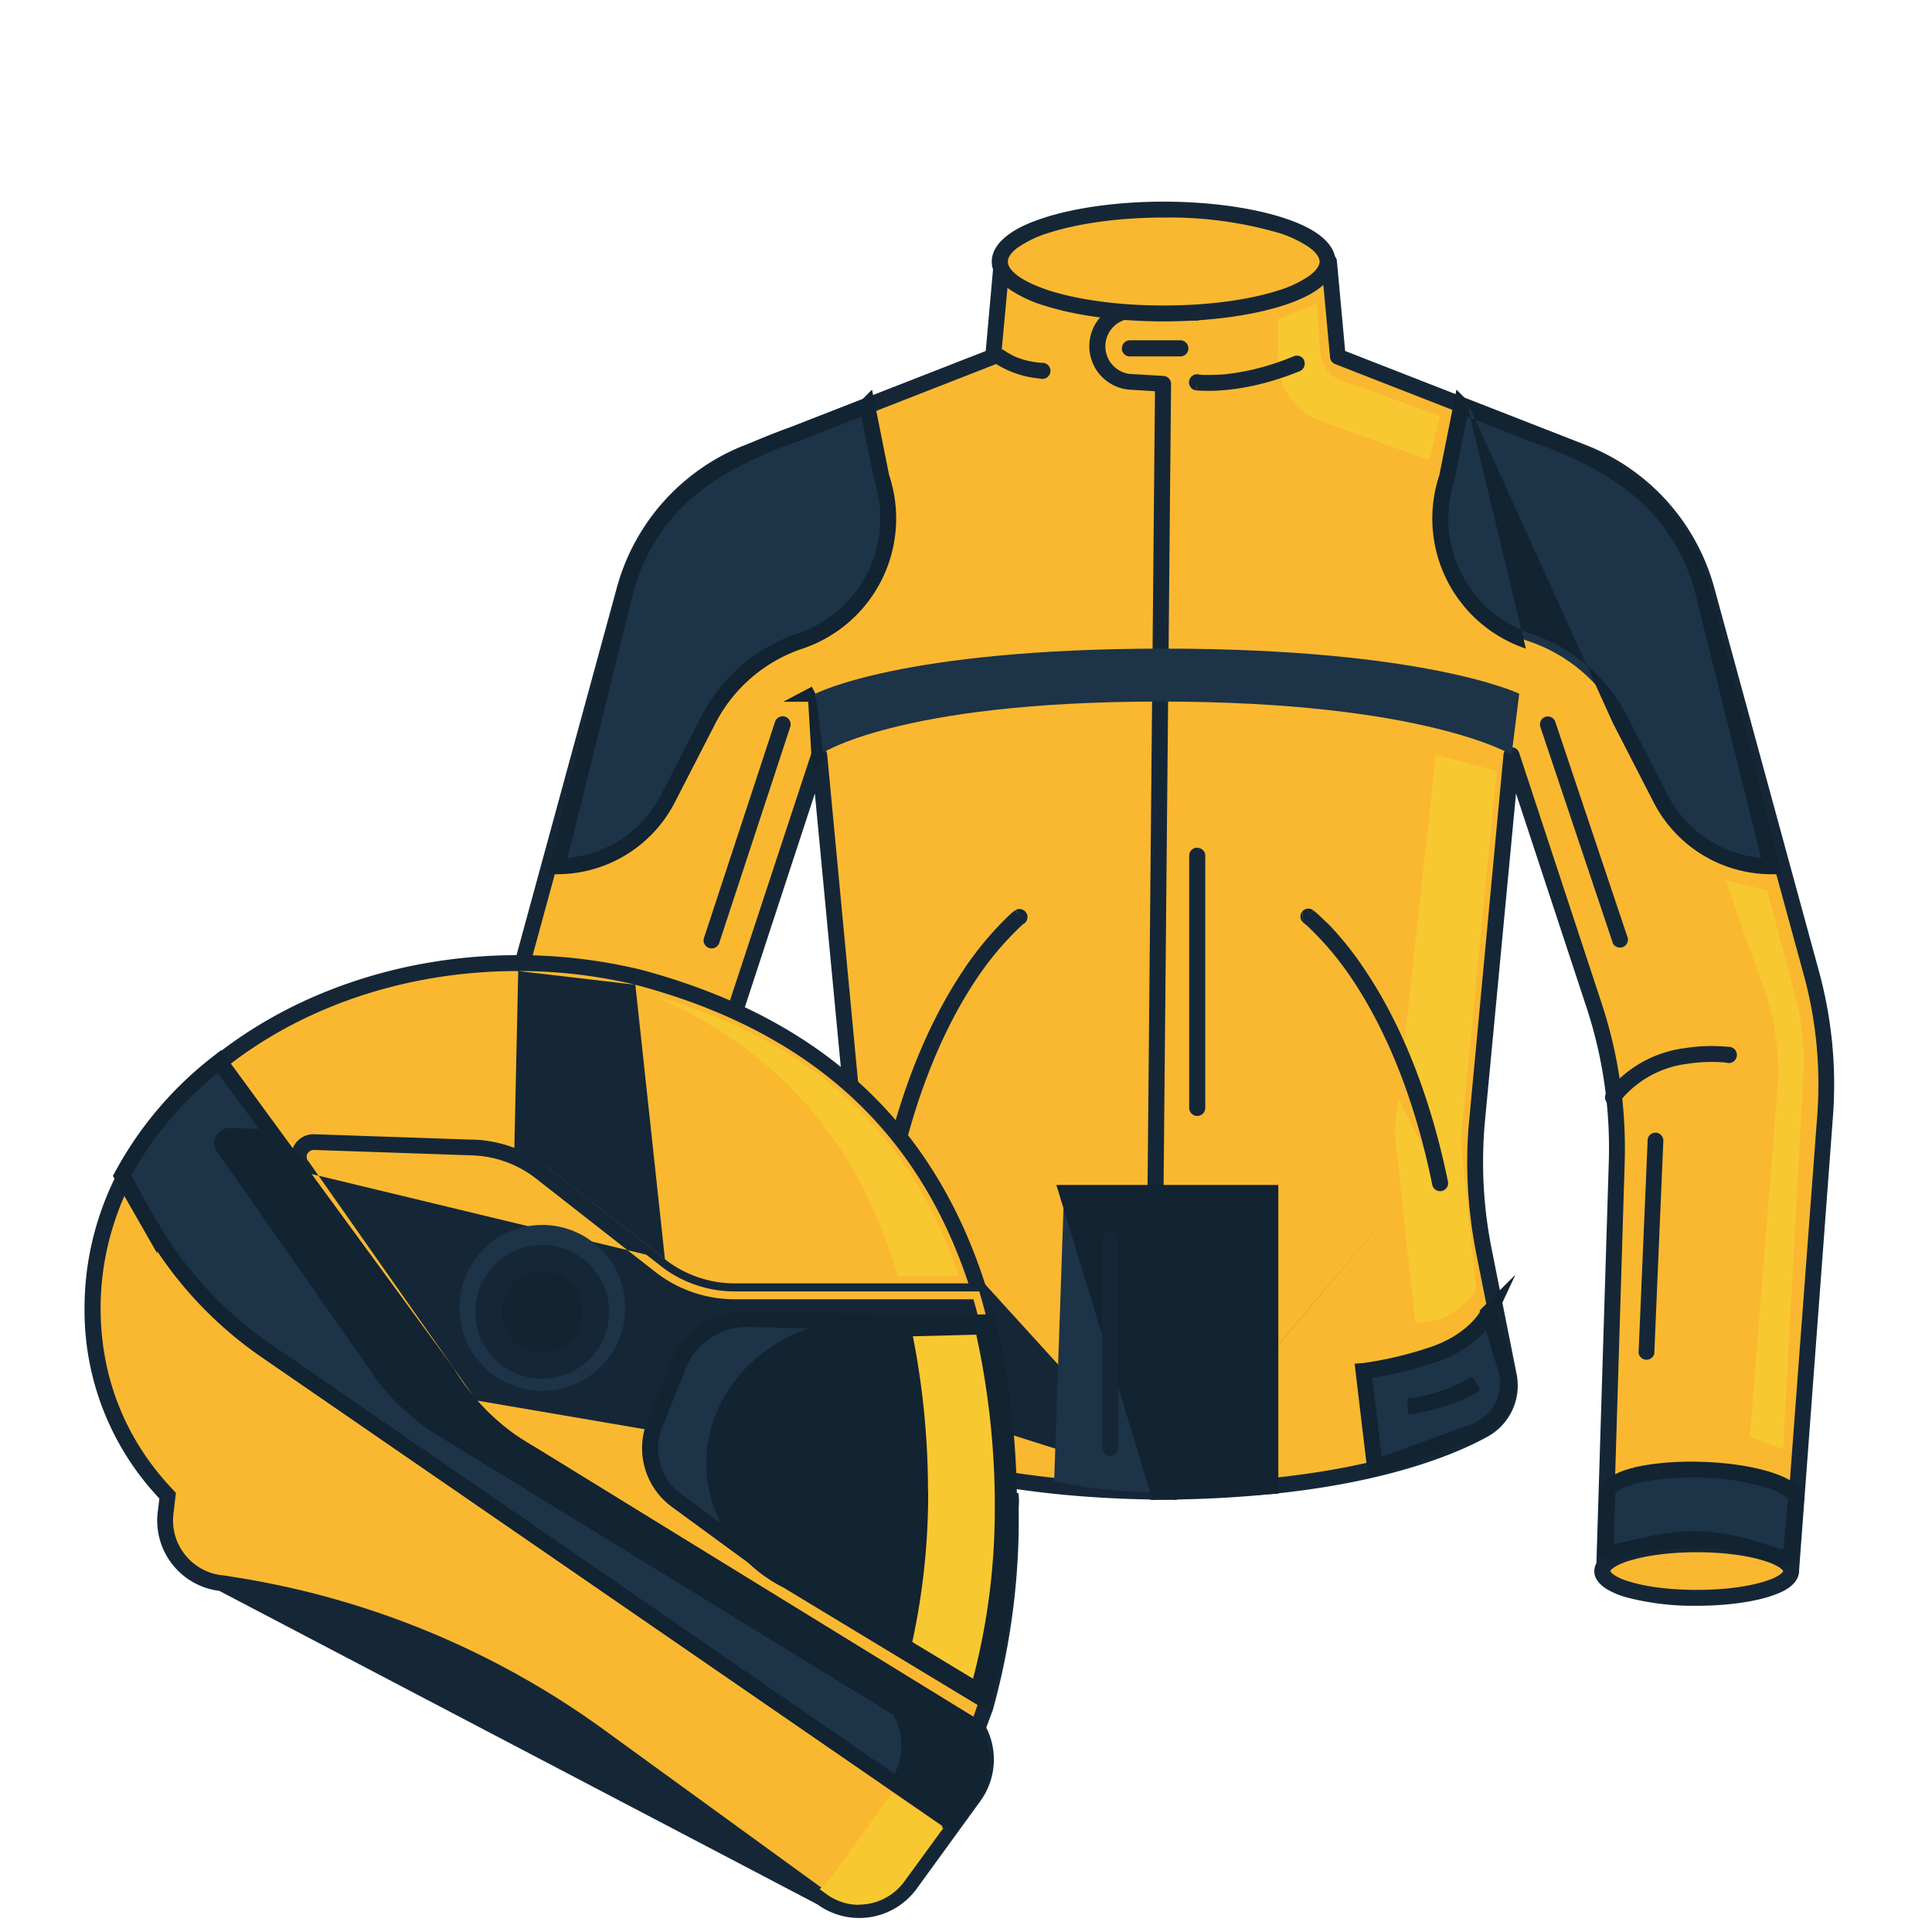 <svg xmlns="http://www.w3.org/2000/svg" width="96" height="96" fill="none"><path fill="#FAB831" d="M58.39 74.13c-9.2 0-14.09-1.86-16.31-3.09a2.51 2.51 0 0 1-1.23-2.68l1.23-6.17c.43-2.16.55-4.37.34-6.56L40.7 37.51l-4.1 12.45a22.58 22.58 0 0 0-1.13 7.78l.62 20.1-9.28.24-1.68-22.65c-.18-2.38.05-4.78.68-7.08l5.2-19.05a10.21 10.21 0 0 1 6.12-6.81l12.2-4.77.44-4.71 8.02 2.58.57 58.55.02-.01Z"/><path fill="#152737" fill-rule="evenodd" d="M49.56 12.68a.4.4 0 0 1 .34-.05l8.02 2.58c.16.06.27.2.27.38L58.76 74l.01.04a.4.4 0 0 1-.2.44l-.02.01a.4.4 0 0 1-.27.03c-9.18-.01-14.11-1.87-16.4-3.13a2.9 2.9 0 0 1-1.42-3.1l1.23-6.18c.43-2.12.54-4.3.34-6.44l-1.54-16.24L37 50.08a22.2 22.2 0 0 0-1.12 7.65l.62 20.1a.4.4 0 0 1-.38.4l-9.28.24a.4.4 0 0 1-.4-.36l-1.68-22.65c-.19-2.43.05-4.87.69-7.21l5.2-19.05A10.6 10.6 0 0 1 37 22.12l11.98-4.68.4-4.47a.4.4 0 0 1 .18-.29Zm8.41 61.05-.56-57.85-7.28-2.34-.39 4.22a.4.4 0 0 1-.25.33l-12.2 4.77a9.82 9.82 0 0 0-5.89 6.54l-5.2 19.05a20.48 20.48 0 0 0-.67 6.95l1.66 22.28 8.5-.22-.6-19.7c-.09-2.7.3-5.37 1.14-7.92m0 0 4.1-12.45a.4.4 0 0 1 .77.08l1.71 18.12m15.16 18.14c-8.87-.05-13.58-1.86-15.7-3.04a2.12 2.12 0 0 1-1.03-2.25" clip-rule="evenodd"/><path fill="#FAB831" d="M31.46 79.4c2.56 0 4.64-.6 4.64-1.33 0-.73-2.08-1.33-4.64-1.33-2.56 0-4.64.6-4.64 1.33 0 .73 2.08 1.33 4.64 1.33Z"/><path fill="#152737" fill-rule="evenodd" d="M27.22 78.07c0 .01.02.08.19.19.18.13.48.26.88.37.8.23 1.91.37 3.17.37s2.38-.14 3.17-.37c.4-.11.7-.24.88-.37.17-.1.2-.18.2-.19 0-.01-.03-.08-.2-.2a3.2 3.2 0 0 0-.88-.36c-.8-.23-1.91-.38-3.17-.38s-2.38.15-3.17.38c-.4.11-.7.24-.88.37-.17.1-.2.18-.2.19Zm.85-1.32c.88-.25 2.08-.4 3.39-.4 1.3 0 2.5.15 3.39.4.44.13.82.28 1.1.47.28.19.54.47.54.85s-.26.66-.53.84c-.29.2-.67.35-1.11.48-.88.25-2.08.4-3.39.4-1.3 0-2.5-.15-3.39-.4a3.96 3.96 0 0 1-1.1-.48c-.28-.18-.55-.46-.55-.84 0-.38.27-.66.54-.84.29-.2.67-.35 1.11-.48Z" clip-rule="evenodd"/><path fill="#1D3347" d="M35.84 74.26c-.02-.74-2.12-1.26-4.68-1.18-2.56.08-4.62.75-4.59 1.49l.09 2.67c.02.74 2.06-.62 4.62-.71 2.56-.09 4.68 1.13 4.66.4l-.09-2.67h-.01Z"/><path fill="#122331" fill-rule="evenodd" d="M36.13 73.86c-.11-.18-.29-.33-.46-.44a3.94 3.94 0 0 0-1.12-.44c-.9-.22-2.1-.34-3.4-.3-1.3.05-2.5.24-3.38.52-.43.14-.81.31-1.09.52-.26.19-.52.48-.5.86l.09 2.67c0 .2.09.4.3.52.17.1.37.1.5.08.28-.03.66-.15 1.05-.27l.04-.01c.83-.26 1.93-.6 3.13-.65 1.22-.04 2.34.23 3.19.43l.03.01c.4.1.78.19 1.05.2.14 0 .33 0 .5-.1.2-.13.28-.34.27-.54l-.1-3.06h-.1Zm-1.77-.11c-.8-.2-1.93-.31-3.19-.28a11.9 11.9 0 0 0-3.15.48c-.4.13-.69.27-.87.4-.17.13-.18.2-.19.2v.02l.09 2.48c.19-.03.46-.11.85-.23l.05-.02c.82-.25 2-.62 3.32-.66 1.32-.05 2.52.24 3.37.44h.03c.4.1.68.17.87.18l-.07-2.1h-.01l-.01-.39s-.02-.07-.2-.18a3.19 3.19 0 0 0-.9-.34Z" clip-rule="evenodd"/><path fill="#FAB831" d="M57.26 74.13c9.2 0 14.25-1.86 16.48-3.09a2.51 2.51 0 0 0 1.23-2.68l-1.23-6.17a22.57 22.57 0 0 1-.34-6.56l1.71-18.12 4.1 12.45a22.58 22.58 0 0 1 1.13 7.78l-.62 20.1 9.28.24 1.68-22.65c.18-2.38-.05-4.78-.68-7.08L84.8 29.3a10.21 10.21 0 0 0-6.12-6.81l-12.21-4.77-.43-4.71-6.62 2.53-3.13-.11a1.77 1.77 0 0 0-.18 3.54l1.68.1-.52 55.07-.01-.01Z"/><path fill="#152737" fill-rule="evenodd" d="M66.25 12.67c.1.07.17.18.18.3l.41 4.47 11.98 4.68a10.61 10.61 0 0 1 6.36 7.08l5.2 19.05c.64 2.34.88 4.78.7 7.2l-1.69 22.66a.4.4 0 0 1-.4.36l-9.28-.24a.4.4 0 0 1-.39-.4l.62-20.1c.08-2.6-.29-5.18-1.1-7.65l-3.51-10.65-1.54 16.24c-.2 2.15-.09 4.32.34 6.44l1.23 6.17a2.9 2.9 0 0 1-1.43 3.1c-2.3 1.27-7.38 3.13-16.57 3.14a.4.4 0 0 1-.37-.1l-.01-.01a.4.4 0 0 1-.1-.37l.51-54.6-1.3-.08a2.17 2.17 0 0 1 .22-4.33l3.04.11 6.55-2.5a.4.4 0 0 1 .35.03Zm-8.58 61.06c8.89-.05 13.75-1.86 15.88-3.04a2.12 2.12 0 0 0 1.03-2.25l-1.23-6.17c-.43-2.2-.56-4.45-.34-6.68m0 0 1.7-18.12a.4.4 0 0 1 .77-.08l4.1 12.45a22.98 22.98 0 0 1 1.15 7.91l-.6 19.7 8.5.23L90.3 55.4c.17-2.33-.05-4.69-.67-6.95l-5.2-19.05a9.82 9.82 0 0 0-5.88-6.54l-12.21-4.77a.4.4 0 0 1-.25-.33l-.39-4.2-6.13 2.35a.4.4 0 0 1-.15.02l-3.13-.1a1.38 1.38 0 0 0-.15 2.75l1.68.1a.4.4 0 0 1 .37.4l-.51 54.65" clip-rule="evenodd"/><path fill="#FAB831" d="M84.31 79.4c2.59 0 4.69-.6 4.69-1.33 0-.73-2.1-1.33-4.69-1.33-2.59 0-4.69.6-4.69 1.33 0 .73 2.1 1.33 4.69 1.33Z"/><path fill="#152737" fill-rule="evenodd" d="M80.02 78.07c0 .01.03.08.19.19.19.13.49.26.9.37.8.23 1.93.37 3.2.37 1.27 0 2.4-.14 3.2-.37.41-.11.71-.24.9-.37.16-.1.19-.18.2-.19-.01-.01-.04-.08-.2-.19a3.27 3.27 0 0 0-.9-.37c-.8-.23-1.93-.38-3.2-.38-1.27 0-2.4.15-3.2.38-.41.11-.71.24-.9.37-.16.1-.19.18-.2.19Zm.87-1.32c.89-.25 2.1-.4 3.42-.4 1.32 0 2.53.15 3.42.4.45.13.84.28 1.12.47.27.19.54.46.54.85 0 .39-.27.66-.54.85-.28.19-.67.34-1.12.47-.89.25-2.1.4-3.42.4a13.1 13.1 0 0 1-3.42-.4 4.02 4.02 0 0 1-1.12-.47c-.27-.19-.55-.46-.55-.85 0-.39.28-.66.55-.85.28-.19.67-.34 1.12-.47Z" clip-rule="evenodd"/><path fill="#FAB831" d="M57.82 15.58c4.5 0 8.14-1.16 8.14-2.58 0-1.43-3.64-2.58-8.14-2.58s-8.14 1.15-8.14 2.58c0 1.42 3.64 2.58 8.14 2.58Z"/><path fill="#152737" fill-rule="evenodd" d="M50.56 12.31c-.37.28-.48.52-.48.69 0 .17.1.41.48.69.36.27.9.53 1.62.76 1.43.45 3.42.73 5.64.73 2.22 0 4.21-.28 5.64-.73a5.6 5.6 0 0 0 1.62-.76c.37-.28.49-.52.49-.69 0-.17-.12-.41-.49-.69a5.6 5.6 0 0 0-1.62-.76 19.48 19.48 0 0 0-5.64-.74c-2.22 0-4.21.29-5.64.74a5.6 5.6 0 0 0-1.62.76Zm1.38-1.51c1.53-.48 3.6-.78 5.88-.78s4.35.3 5.88.78c.75.24 1.4.53 1.86.88.45.34.8.78.8 1.32s-.35.98-.8 1.32c-.46.35-1.1.64-1.86.88-1.53.48-3.6.77-5.88.77s-4.35-.29-5.88-.77a6.37 6.37 0 0 1-1.86-.88c-.45-.34-.8-.78-.8-1.32s.35-.98.8-1.32c.46-.35 1.1-.64 1.87-.88Z" clip-rule="evenodd"/><path fill="#1D3347" d="M79.87 74.21c.02-.74 2.14-1.26 4.73-1.18 2.59.09 4.66.76 4.64 1.49 0 .24-.24 2.41-.25 2.66-.02.74-1.92-.62-4.51-.7-2.59-.08-4.73 1.13-4.7.4l.09-2.67Z"/><path fill="#122331" fill-rule="evenodd" d="m80.26 74.22-.08 2.5c.19-.02.47-.09.88-.18l.04-.01c.85-.2 2.06-.49 3.4-.44 1.35.04 2.51.41 3.31.67h.01c.36.12.62.2.79.23l.1-.97c0-.07 0-.14.02-.21a118.58 118.58 0 0 0 .11-1.28v-.01c0-.01-.01-.08-.18-.2a3.28 3.28 0 0 0-.88-.4 12.3 12.3 0 0 0-3.2-.5c-1.26-.03-2.4.07-3.21.28-.41.1-.72.22-.9.34-.19.11-.2.18-.2.18Zm.92-1.3c.9-.21 2.11-.33 3.43-.28 1.32.04 2.53.24 3.41.52.44.14.82.31 1.1.51.26.2.52.48.52.86l-.04.5a123.66 123.66 0 0 1-.1 1.05l-.12 1.11a.6.6 0 0 1-.29.52c-.17.1-.36.1-.5.08a5.76 5.76 0 0 1-.97-.26l-.04-.02c-.8-.25-1.88-.6-3.11-.64a12.2 12.2 0 0 0-3.21.43l-.04.01c-.4.1-.79.19-1.07.2-.13 0-.32 0-.49-.1a.56.56 0 0 1-.22-.25.63.63 0 0 1-.05-.29l.09-2.67c0-.39.29-.66.56-.83a4 4 0 0 1 1.14-.44Z" clip-rule="evenodd"/><path fill="#152737" fill-rule="evenodd" d="M55.75 17.31c0-.22.17-.4.39-.4h2.51a.4.4 0 0 1 0 .8h-2.51a.4.4 0 0 1-.4-.4Z" clip-rule="evenodd"/><path fill="#1D3347" d="m43.09 20.16.71 3.55a6.42 6.42 0 0 1-4.05 8.15 7.97 7.97 0 0 0-4.55 3.9l-2.02 3.93a6.19 6.19 0 0 1-5.5 3.36l3.29-13.22c.85-3.43 2.67-6.21 8.47-8.24l3.64-1.42.01-.01Z"/><path fill="#122331" fill-rule="evenodd" d="m43.33 19.36.85 4.25a6.82 6.82 0 0 1-4.3 8.62 7.57 7.57 0 0 0-4.33 3.71l-2.02 3.93a6.58 6.58 0 0 1-5.85 3.57h-.5l3.4-13.7a10.43 10.43 0 0 1 2.48-4.82c1.34-1.44 3.3-2.67 6.24-3.7l3.56-1.39.47-.47Zm-.53 1.34-3.23 1.26c-2.86 1-4.7 2.18-5.93 3.5a9.64 9.64 0 0 0-2.29 4.46L28.2 42.63a5.8 5.8 0 0 0 4.64-3.12l2.02-3.93c1-1.93 2.7-3.4 4.77-4.1a6.03 6.03 0 0 0 3.8-7.64v-.03l-.62-3.1Z" clip-rule="evenodd"/><path fill="#1D3347" d="m72.61 20.16-.71 3.55a6.42 6.42 0 0 0 4.05 8.15 7.97 7.97 0 0 1 4.55 3.9l2.02 3.93a6.19 6.19 0 0 0 5.5 3.36l-3.29-13.22c-.85-3.43-2.67-6.21-8.47-8.24l-3.64-1.42-.01-.01Z"/><path fill="#122331" fill-rule="evenodd" d="m72.84 19.83 3.56 1.39c2.93 1.03 4.9 2.26 6.24 3.7a10.43 10.43 0 0 1 2.47 4.81l3.42 13.71h-.51a6.58 6.58 0 0 1-5.85-3.57l-2.02-3.93m-7.3-16.1-.48-.48-.85 4.25a6.82 6.82 0 0 0 4.3 8.62M72.9 20.7l-.62 3.11v.03a6.03 6.03 0 0 0 3.8 7.65 8.36 8.36 0 0 1 4.77 4.09l2.02 3.93a5.8 5.8 0 0 0 4.64 3.12l-3.16-12.7a9.64 9.64 0 0 0-2.29-4.48c-1.23-1.31-3.07-2.49-5.93-3.49h-.01L72.9 20.7Z" clip-rule="evenodd"/><path fill="#FAB831" d="M49.67 17.73s.7.58 2.04.69Z"/><path fill="#152737" fill-rule="evenodd" d="M49.37 17.48a.4.4 0 0 1 .55-.05l-.25.3.25-.3h.02l.07.06.34.19c.3.14.77.3 1.4.35a.4.4 0 1 1-.07.78 4.88 4.88 0 0 1-2.21-.74l-.04-.02v-.01h-.01l.25-.31-.25.3a.4.4 0 0 1-.05-.55Z" clip-rule="evenodd"/><path fill="#1D3347" d="M40.52 34.47s4.25-2.24 17.3-2.24 17.67 2.24 17.67 2.24l-.38 3.03s-4.31-2.64-17.47-2.64-16.92 2.64-16.92 2.64l-.2-3.03Z"/><path fill="#122331" fill-rule="evenodd" d="m40.52 34.47-.18-.35-1.42.75h1.24l.2 3.36.59-.4" clip-rule="evenodd"/><path fill="#FAB831" d="M50.69 45.54s-4.5 3.32-6.54 13.21Z"/><path fill="#152737" fill-rule="evenodd" d="M50.92 45.86a1.95 1.95 0 0 0-.17.14 15.21 15.21 0 0 0-2.24 2.66c-1.35 2.02-2.96 5.27-3.97 10.17a.4.4 0 1 1-.78-.16c1.03-5 2.69-8.34 4.1-10.45a16 16 0 0 1 2.37-2.82 5.4 5.4 0 0 1 .2-.16l.02-.01.24.31-.23-.32a.4.4 0 0 1 .47.64ZM59.49 42.13c.22 0 .4.17.4.39v12.53a.4.4 0 1 1-.8 0V42.52c0-.22.18-.4.4-.4Z" clip-rule="evenodd"/><path fill="#1D3347" d="m52.38 73.6.49-14.32h10.26v14.57s-3.44.25-5.87.28c-2.43.04-4.89-.53-4.89-.53h.01Z"/><path fill="#122331" fill-rule="evenodd" d="M52.49 58.88h11.03v15.34l-.36.02h-.04l-.12.01a134.87 134.87 0 0 1-5.73.27m-4.78-15.64-.5 14.32Z" clip-rule="evenodd"/><path fill="#1D3347" d="M41.47 65.22s.63 1.34 2.67 2.05c2.04.71 3.56.85 3.56.85l-.54 4.61-4.96-1.59a2.56 2.56 0 0 1-1.57-3.16l.85-2.75-.01-.01Z"/><path fill="#122331" fill-rule="evenodd" d="m40.15 63.34 1.78 1.78-.02.07.02.03a4.94 4.94 0 0 0 2.34 1.68 18.33 18.33 0 0 0 3.4.82H47.74l.4.04-.63 5.5-5.43-1.75a2.95 2.95 0 0 1-1.82-3.65l.8-2.6-.9-1.92Zm1.47 2.77-.61 1.99a2.16 2.16 0 0 0 1.32 2.67l4.5 1.44.43-3.75-.65-.11a19.1 19.1 0 0 1-2.6-.7 5.73 5.73 0 0 1-2.39-1.54Z" clip-rule="evenodd"/><path fill="#1D3347" d="M73.98 65.22s-.63 1.34-2.67 2.05c-2.04.71-3.56.85-3.56.85l.57 4.81 4.93-1.79a2.56 2.56 0 0 0 1.57-3.16l-.85-2.75.01-.01Z"/><path fill="#122331" fill-rule="evenodd" d="m74.4 65.27.9-1.93-1.78 1.78.02.07a3.17 3.17 0 0 1-.41.51c-.38.39-1 .86-1.95 1.2a18.3 18.3 0 0 1-3.45.83h-.01l-.41.03.68 5.71 5.4-1.96a2.95 2.95 0 0 0 1.8-3.65l-.8-2.6Zm-6.21 3.2.46 3.92 4.46-1.62a2.16 2.16 0 0 0 1.33-2.67l-.61-2c-.04.06-.09.1-.14.15a5.73 5.73 0 0 1-2.25 1.4 19.08 19.08 0 0 1-3.25.81Z" clip-rule="evenodd"/><path fill="#152737" fill-rule="evenodd" d="M55.17 61.15c.22 0 .4.18.4.4v10.4a.4.4 0 0 1-.8 0v-10.4c0-.22.18-.4.4-.4Z" clip-rule="evenodd"/><path fill="#1D3347" d="M42.35 68.76s1.45 1.05 3.12 1.13Z"/><path fill="#122331" fill-rule="evenodd" d="M42.12 69.08a54.35 54.35 0 0 1 .46-.64h.01a2.84 2.84 0 0 0 .22.15 5.47 5.47 0 0 0 2.68.9l-.04.8a6.25 6.25 0 0 1-3.05-1.03 5.87 5.87 0 0 1-.26-.16l-.02-.02Z" clip-rule="evenodd"/><path fill="#1D3347" d="M69.95 69.88s1.6-.07 3.41-1.13Z"/><path fill="#122331" fill-rule="evenodd" d="m69.97 70.27-.02-.39-.02-.4h.01a2.03 2.03 0 0 0 .24-.02 8.41 8.41 0 0 0 2.98-1.05l.4.68a9.2 9.2 0 0 1-3.57 1.18h-.02Z" clip-rule="evenodd"/><path fill="#FAB831" d="M85.9 52.42s-3.72-.55-5.7 2.04Z"/><path fill="#152737" fill-rule="evenodd" d="m85.96 52.03-.06.39.06-.4a.4.4 0 0 1-.12.8v-.01h-.03a4.21 4.21 0 0 0-.53-.04c-.37-.01-.87 0-1.43.09a5.09 5.09 0 0 0-3.34 1.84.4.4 0 1 1-.62-.48 5.87 5.87 0 0 1 3.84-2.14 8.54 8.54 0 0 1 2.18-.06h.04Z" clip-rule="evenodd"/><path fill="#FAB831" d="M29.94 52.37s4.53-.33 5.68 2.09Z"/><path fill="#152737" fill-rule="evenodd" d="m29.94 52.37-.03-.4a.4.4 0 1 0 .06.8h.04a7.08 7.08 0 0 1 .65-.02c.43 0 1 .04 1.62.15 1.26.21 2.5.7 2.98 1.73a.4.4 0 0 0 .72-.34c-.67-1.4-2.27-1.95-3.56-2.17a11.49 11.49 0 0 0-2.45-.15h-.05l.02.4ZM76.78 35.62a.4.4 0 0 1 .5.24l3.61 10.77a.4.4 0 0 1-.74.26l-3.61-10.77a.4.4 0 0 1 .24-.5ZM39.01 35.61c.21.07.32.3.26.5l-3.54 10.77a.4.4 0 0 1-.76-.24l3.54-10.77a.4.4 0 0 1 .5-.26ZM33.53 55.84c.22-.01.4.16.4.38l.26 10.52a.4.4 0 1 1-.79.02l-.26-10.52c0-.22.17-.4.39-.4ZM82.28 56.28c.21.01.38.2.37.42l-.45 10.57a.4.4 0 0 1-.78-.04l.45-10.57c0-.22.19-.38.4-.38Z" clip-rule="evenodd"/><path fill="#F8C831" d="M71.35 37.5 69.3 56.23l1.02 9.48s1.14.04 1.88-.49 1.16-1.09 1.16-1.09l-.78-7.45 1.78-18.37-3.02-.81h.01Z"/><path fill="#FAB831" d="M65.01 45.54s4.5 3.32 6.54 13.21Z"/><path fill="#152737" fill-rule="evenodd" d="M64.7 45.3a.4.4 0 0 1 .54-.08l-.23.32.24-.32.01.02a4.65 4.65 0 0 1 .2.16l.57.54a16 16 0 0 1 1.81 2.28c1.41 2.1 3.07 5.46 4.1 10.45a.4.4 0 1 1-.78.16c-1-4.9-2.62-8.15-3.97-10.17A15.21 15.21 0 0 0 64.95 46a4.42 4.42 0 0 0-.17-.14m-.09-.55a.4.4 0 0 0 .09.55Z" clip-rule="evenodd"/><path fill="#F8C831" d="m85.74 43.73 1.93 5.46c.56 1.59.78 3.28.65 4.97l-1.37 17.23 1.65.61 1.01-18.64c.07-1.29-.06-2.59-.4-3.84l-1.4-5.27-2.07-.51v-.01ZM63.5 15.86v2c0 1.38.87 2.62 2.17 3.08l5.36 1.92.52-2.2-4.85-1.73a1.66 1.66 0 0 1-1.11-1.47l-.16-2.37-1.93.77Z"/><path fill="#FAB831" d="M59.49 19s1.99.28 4.95-.93Z"/><path fill="#152737" fill-rule="evenodd" d="M64.8 17.92a.4.4 0 0 1-.21.52c-1.52.62-2.8.86-3.7.94a8.53 8.53 0 0 1-1.42.02h-.03l.05-.4-.06.4a.4.4 0 0 1 .11-.8l.02.01a1.9 1.9 0 0 0 .3.02c.22 0 .54 0 .96-.03.83-.08 2.03-.3 3.47-.9a.4.4 0 0 1 .52.22Z" clip-rule="evenodd"/><path fill="#FAB831" d="M8.33 74.32A13.23 13.23 0 0 1 4.6 65c0-9.46 9.47-17.14 21.15-17.14 2.06 0 4.04.24 5.92.69 9.12 2.41 14.53 7.7 16.99 15.62H36.51a6 6 0 0 1-3.7-1.28l-5.88-4.61a5.95 5.95 0 0 0-3.45-1.26l-7.86-.27a.74.74 0 0 0-.63 1.16l8.09 11.53a8.06 8.06 0 0 0 2.36 2.22l23.14 14.22a3.12 3.12 0 0 1-.19 3.39l-3.16 4.35a3.13 3.13 0 0 1-4.38.69l-11.07-8.04a42.07 42.07 0 0 0-18.36-7.54l-.47-.07a3.13 3.13 0 0 1-2.72-3.5l.1-.84Z"/><path fill="#152737" fill-rule="evenodd" d="M25.75 48.25C14.21 48.25 5 55.83 5 65c0 3.57 1.32 6.64 3.62 9.05l.12.13-.12 1.03c-.19 1.5.88 2.87 2.38 3.06h.03a8.2 8.2 0 0 1 .45.07 42.46 42.46 0 0 1 18.53 7.61l11.07 8.04c1.23.9 2.94.62 3.83-.6l3.16-4.35c.63-.87.68-1.98.21-2.88L25.23 72M10.9 79.05a3.52 3.52 0 0 1-3.06-3.94l.08-.65A13.61 13.61 0 0 1 4.2 65c0-9.75 9.72-17.54 21.54-17.54 2.1 0 4.1.25 6.01.7h.01c9.24 2.45 14.76 7.84 17.27 15.9l.16.5H36.5a6.4 6.4 0 0 1-3.94-1.36l-5.88-4.6a5.56 5.56 0 0 0-3.22-1.19l-7.86-.27c-.29 0-.46.31-.3.54l8.1 11.53c.6.85 1.35 1.57 2.24 2.11L48.87 85.6l.05.08a3.52 3.52 0 0 1-.21 3.82l-3.16 4.35a3.53 3.53 0 0 1-4.93.78M25.75 48.25a25 25 0 0 1 5.82.68Zm5.82.68c8.8 2.33 14.06 7.35 16.55 14.84H36.5a5.6 5.6 0 0 1-3.46-1.2m0 0-5.88-4.6a6.34 6.34 0 0 0-3.68-1.34" clip-rule="evenodd"/><path fill="#FAB831" d="m23.08 69.44-8.09-11.53a.74.74 0 0 1 .63-1.16l7.86.27c1.26.04 2.47.48 3.45 1.26l5.88 4.61a6 6 0 0 0 3.7 1.28h12.15a38.25 38.25 0 0 1 1.56 10.68l.01.57c0 3.31-.45 6.48-1.27 9.41l-.39 1.06-23.14-14.22a8.06 8.06 0 0 1-2.36-2.22l.01-.01Z"/><path fill="#152737" fill-rule="evenodd" d="m15.31 57.68 8.28 11.8a7.63 7.63 0 0 0 2.05 1.85L48.37 85.3l.21-.6a34.56 34.56 0 0 0 1.25-9.55v-.34c.01-.18.01-.36-.01-.53v-.05a38.2 38.2 0 0 0-1.45-9.67H36.5a6.4 6.4 0 0 1-3.94-1.36l-5.89-4.61a5.44 5.44 0 0 0-3.21-1.18l-7.86-.27c-.29 0-.46.31-.3.54Zm-.64.46c-.54-.77.03-1.82.96-1.78l7.86.27c1.35.04 2.64.5 3.69 1.34l5.87 4.6m-18.38-4.43 7.9 11.26Zm7.9 11.26h-.01l.19.28c.66.93 1.5 1.73 2.47 2.33l23.55 14.47.57-1.53v-.01a35.35 35.35 0 0 0 1.28-9.81v-.26c.02-.22.02-.45-.02-.68" clip-rule="evenodd"/><path fill="#122331" d="M26.94 67.22a2.03 2.03 0 1 0 0-4.06 2.03 2.03 0 0 0 0 4.06Z"/><path fill="#1D3347" fill-rule="evenodd" d="M26.94 61.86a3.32 3.32 0 1 0 0 6.65 3.32 3.32 0 0 0 0-6.65Zm-4.11 3.33a4.12 4.12 0 1 1 8.23 0 4.12 4.12 0 0 1-8.23 0Z" clip-rule="evenodd"/><path fill="#122331" d="M39.11 78.54a6.72 6.72 0 0 1-3.71-5.86c0-3.77 3.41-6.83 7.61-6.83l6.09-.15a41.2 41.2 0 0 1 1.04 8.76l.01.57c0 3.31-.45 6.48-1.27 9.41l-9.77-5.9Z"/><path fill="#122331" fill-rule="evenodd" d="m49.41 65.3.07.3a41.59 41.59 0 0 1 1.05 8.88l.01.25v.3c0 3.35-.45 6.55-1.28 9.52l-.14.5-10.2-6.17a7.11 7.11 0 0 1-3.92-6.2c0-4.03 3.63-7.22 8-7.23l6.41-.15Zm-.62.8-5.78.14c-4.02 0-7.22 2.93-7.22 6.44 0 2.32 1.4 4.38 3.5 5.51h.02l9.33 5.64a34.66 34.66 0 0 0 1.11-8.8V74.42c.01-.18.01-.36-.01-.53v-.05c-.1-2.8-.41-5.37-.95-7.74Z" clip-rule="evenodd"/><path fill="#1D3347" d="m32.54 70.78 1.15-2.9a3.7 3.7 0 0 1 3.52-2.34l9.21.23-3.31.12c-4.2 0-7.61 3.06-7.61 6.83a6.5 6.5 0 0 0 2.52 5.06l-4.4-3.22a3.22 3.22 0 0 1-1.09-3.78h.01Z"/><path fill="#122331" fill-rule="evenodd" d="M37.2 65.93a3.3 3.3 0 0 0-3.14 2.1l-1.24 3.11a2.83 2.83 0 0 0 1.03 3.1l1.95 1.43c-.44-.9-.7-1.9-.7-2.95 0-3.07 2.1-5.65 5.05-6.71l-2.95-.08Zm-3.88 1.8a4.1 4.1 0 0 1 3.9-2.59l9.21.23v.8l-3.31.11h-.01c-4.02 0-7.22 2.93-7.22 6.44 0 1.88.9 3.57 2.38 4.75l-.48.63-4.4-3.22a3.61 3.61 0 0 1-1.23-4.25l.1-.25h.01l1.05-2.65Z" clip-rule="evenodd"/><path fill="#1D3347" d="m7.41 60.79-1.35-2.37a17.76 17.76 0 0 1 4.84-5.68l11.34 15.5a11.5 11.5 0 0 0 4.25 4.07l21.94 13.53-.05.13a3.12 3.12 0 0 1-.19 3.39l-.89 1.22-34.08-23.47a19.25 19.25 0 0 1-5.8-6.33v.01Z"/><path fill="#122331" fill-rule="evenodd" d="m10.98 52.18 11.59 15.84v.01a11.11 11.11 0 0 0 4.12 3.94l22.23 13.7-.1.27c.56 1.14.5 2.55-.31 3.65l-1.12 1.53L13 67.44a19.57 19.57 0 0 1-5.19-5.27v.11l-2.2-3.85.11-.2a18.15 18.15 0 0 1 4.95-5.8l.32-.25ZM7 59.3l.74 1.28a18.85 18.85 0 0 0 5.7 6.2L47.2 90.04l.66-.91c.66-.9.68-2.05.17-2.97l-.1-.15L26.3 72.65a11.9 11.9 0 0 1-4.38-4.19L10.82 53.31a17.3 17.3 0 0 0-4.3 5.1l.5.89Z" clip-rule="evenodd"/><path fill="#F8C831" d="M47.63 63.4c-2.35-7.13-7.29-11.68-15.08-13.89 6.03 2.64 9.95 7.07 11.93 13.46l.13.43H47.63ZM42.69 94.64a2.8 2.8 0 0 0 2.24-1.14l1.94-2.66-2.53-1.75-3 4.13c-.18.24-.38.46-.61.65l.34.25c.48.35 1.04.53 1.62.53v-.01ZM48.35 83.41a33.15 33.15 0 0 0 1.08-8.49v-.54a39.98 39.98 0 0 0-.92-8.06l-3.15.08a39.8 39.8 0 0 1 .75 7.32v.17l.01.35c0 2.49-.27 4.96-.79 7.35l3.03 1.83-.01-.01Z"/><path fill="#122331" d="M47.89 89.19c.63-.87.7-2.04.17-2.99l-.08-.15-2.94-1.83-.03.11-10.33-6.24a7.87 7.87 0 0 1-1.77-1.36l-6.61-4.08c-.22-.13-.44-.26-.66-.41l-.38-.24a8.29 8.29 0 0 1-2.47-2.32l-.13-.19c-.28-.36-.51-.69-.72-1.03L13.19 56.5l-1.76-.06a.37.37 0 0 0-.34.2.35.35 0 0 0 .03.38l7.95 11.34a10.76 10.76 0 0 0 2.78 2.55l22.83 14.02.05.08c.6 1.07.61 2.34.03 3.39l2.47 1.7.68-.93-.02.02Z"/><path fill="#122331" fill-rule="evenodd" d="M10.74 56.45c.14-.26.4-.4.69-.4h.01l1.96.06 8.87 12.13v.01c.2.33.43.65.7 1h.01l.13.2a7.9 7.9 0 0 0 2.36 2.21l.4.25c.2.15.41.27.63.4l6.66 4.1.03.04c.5.5 1.06.94 1.68 1.3h.01l9.89 5.97.03-.12 3.48 2.17.13.24c.6 1.08.52 2.4-.18 3.39l-.9 1.24-3.09-2.12.17-.31c.51-.92.51-2.04-.02-3L21.64 71.25a11.16 11.16 0 0 1-2.88-2.64L10.8 57.24a.75.75 0 0 1-.06-.79Zm36.83 32.51c.54-.75.6-1.75.15-2.57l-.04-.06-2.4-1.5-.03.1-.16-.1c.6 1.08.65 2.34.18 3.44l1.87 1.29.43-.6Zm-14.79-11.8a9 9 0 0 1-.12-.12L26.1 73c-.22-.13-.45-.26-.68-.42l-.37-.23a8.68 8.68 0 0 1-2.58-2.43l-.13-.19c-.28-.36-.51-.7-.73-1.04l-8.63-11.8-1.5-.04 7.9 11.29c.76.97 1.61 1.75 2.68 2.45l10.72 6.58Z" clip-rule="evenodd"/></svg>
